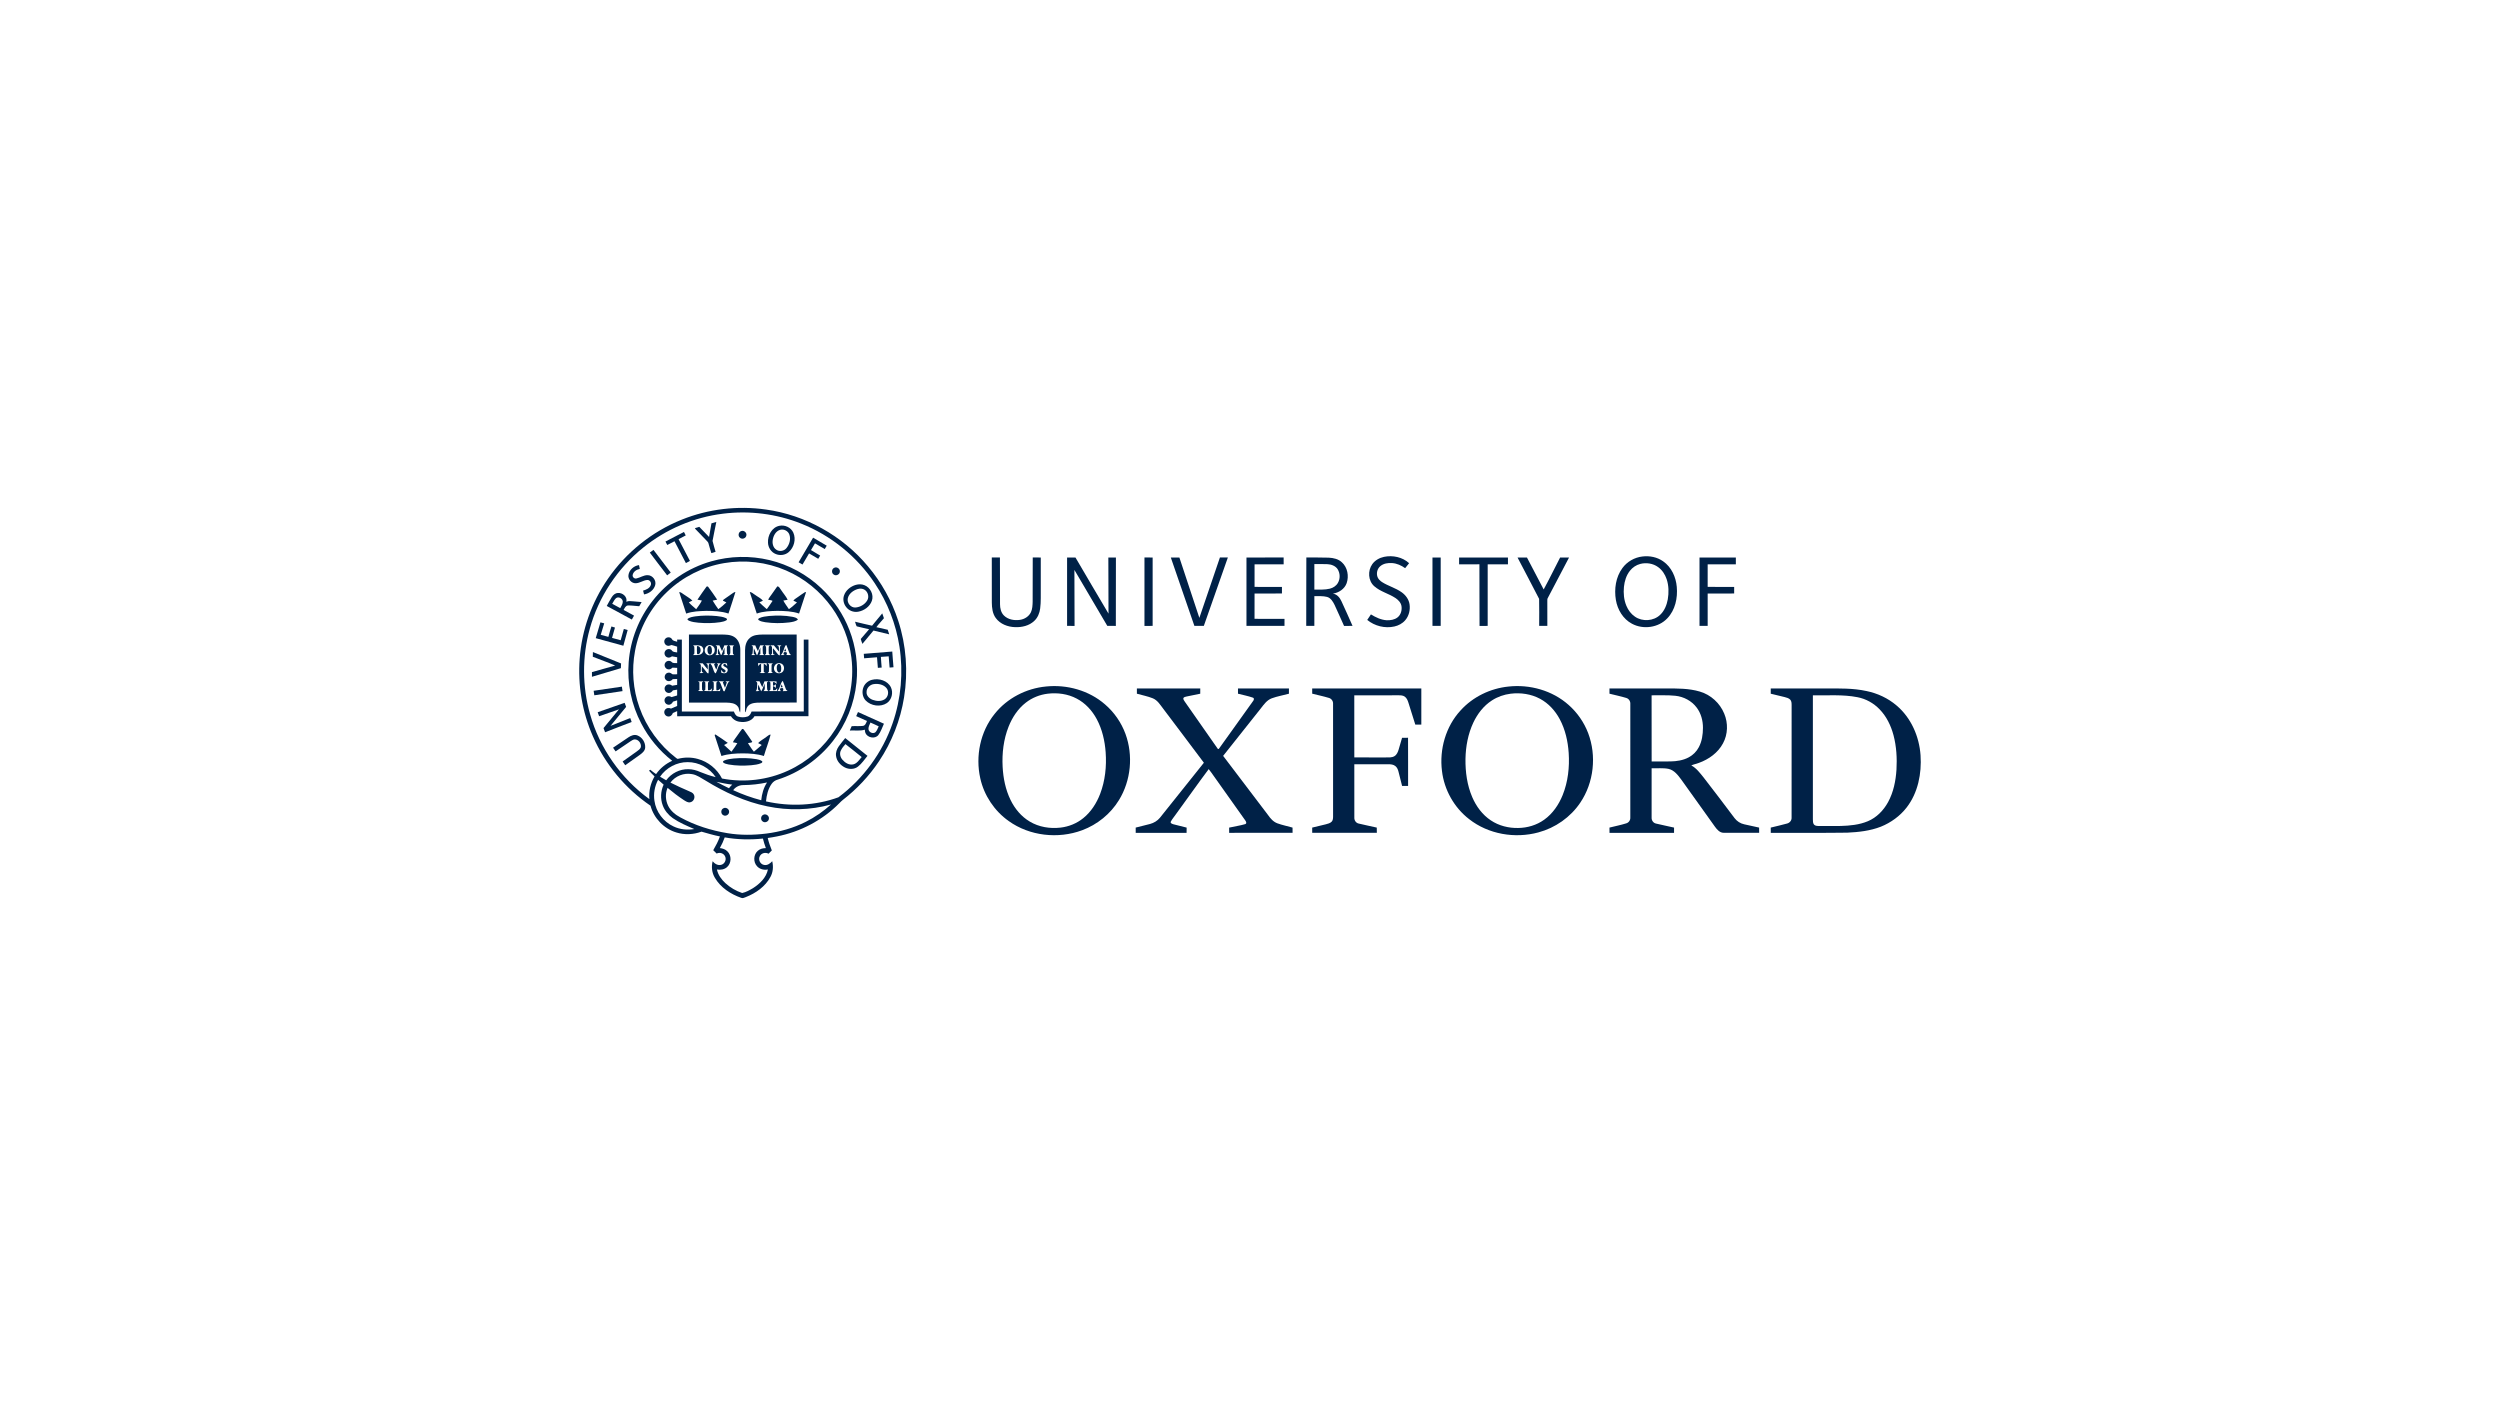 <?xml version="1.0" encoding="UTF-8"?><svg id="LOGOS" xmlns="http://www.w3.org/2000/svg" viewBox="0 0 1250 703"><defs><style>.cls-1{fill:#002147;stroke-width:0px;}</style></defs><g id="Layer_4"><g id="_ffffffff"><path class="cls-1" d="M340.909,259.812c13.269-5.356,27.956-7.07,42.112-5.039,19.703,2.748,38.181,13.098,50.933,28.353,6.754,8.011,11.951,17.334,15.18,27.305,4.003,12.277,4.956,25.51,2.9,38.252-1.825,11.405-6.135,22.409-12.573,32.001-4.923,7.36-11.07,13.893-18.078,19.302-.603.469-1.135,1.019-1.667,1.565-8.43,8.564-19.521,14.377-31.299,16.671-1.508.308-3.029.55-4.549.771.499,2.127,1.222,4.194,2.049,6.216-.55.544-1.099,1.093-1.649,1.643-1.485-.83-3.567-.364-4.34,1.207-1.001,1.732.218,4.158,2.193,4.415,1.598.302,2.99-.759,3.991-1.879.639,2.62.433,5.469-.881,7.853-2.584,4.836-7.345,8.155-12.361,10.111-.72.233-1.482.729-2.243.367-5.278-1.837-10.323-5.129-13.191-10.04-1.494-2.47-1.819-5.493-1.117-8.271,1.001,1.246,2.611,2.249,4.257,1.795,1.738-.418,2.769-2.53,1.998-4.152-.651-1.604-2.721-2.291-4.23-1.476-.594-.538-1.159-1.108-1.724-1.679,1.284-2.207,2.485-4.475,3.346-6.885-3.116-.609-6.156-1.535-9.203-2.39-4.003,1.452-8.459,1.703-12.54.418-6.249-1.855-11.282-7.112-12.967-13.397-12.57-8.54-22.666-20.668-28.763-34.587-5.383-12.19-7.668-25.716-6.646-38.999,1.057-14.233,5.998-28.147,14.12-39.88,9.069-13.188,22.08-23.622,36.941-29.572M361.451,256.852c-14.532,1.786-28.506,7.763-39.874,16.979-12.815,10.302-22.316,24.667-26.684,40.526-3.877,13.947-3.814,28.957.173,42.87,4.776,16.892,15.404,32.033,29.614,42.333-.355-3.943.6-7.949,2.593-11.357-.965-.914-1.891-1.867-2.769-2.865.212-.155.424-.311.639-.463.908.792,1.894,1.491,2.889,2.178,2.034-2.891,4.842-5.215,8.071-6.652-6.401-5.015-11.724-11.408-15.458-18.636-4.944-9.364-7.154-20.151-6.3-30.707.836-11.181,5.132-22.063,12.11-30.836,7.363-9.335,17.692-16.297,29.133-19.547,9.451-2.703,19.598-2.927,29.154-.627,9.69,2.318,18.732,7.241,25.952,14.108,6.129,5.801,10.966,12.97,14.009,20.847,3.235,8.319,4.436,17.409,3.531,26.283-1.048,10.598-5.2,20.847-11.769,29.226-7.014,8.997-16.76,15.846-27.639,19.305-1.192.323-2.243,1.051-2.96,2.055-1.846,2.554-2.566,5.741-2.865,8.83,11.945,2.694,24.7,2.184,36.224-2.052,12.462-9.287,22.039-22.4,27.102-37.093,4.23-12.226,5.383-25.495,3.399-38.273-1.741-11.276-5.995-22.149-12.331-31.633-8.887-13.358-21.895-23.938-36.822-29.841-12.343-4.926-25.943-6.607-39.122-4.956M362.046,281.561c-10.661,1.798-20.718,6.912-28.515,14.392-8.241,7.838-13.956,18.302-16.011,29.494-1.768,9.391-1.016,19.246,2.198,28.249,3.504,9.968,9.971,18.854,18.35,25.292.308.206.63.582,1.045.394,3.211-.812,6.625-.809,9.819.09,5.147,1.395,9.651,5.021,12.062,9.786,11.055,2.157,22.773.777,33.013-3.919,9.702-4.406,18.045-11.721,23.711-20.742,6.7-10.553,9.55-23.457,7.973-35.854-1.093-8.958-4.484-17.618-9.732-24.954-5.774-8.107-13.776-14.613-22.92-18.547-9.678-4.212-20.599-5.487-30.994-3.68M330.021,388.352c1.016.609,2.037,1.21,3.071,1.792,2.542-3.474,6.775-5.669,11.1-5.55,2.088-.006,4.119.585,6.013,1.434,2.485,1.031,5.039,1.891,7.647,2.548-3.056-4.6-8.462-7.545-13.997-7.507-5.445-.054-10.768,2.799-13.833,7.282M335.219,391.297c3.047,1.523,6.132,2.972,9.275,4.292.908.403,1.995.753,2.443,1.732.771,1.437-.102,3.426-1.706,3.788-1.183.364-2.246-.424-3.202-.998-2.886-1.876-5.619-3.976-8.25-6.192-1.234,2.853-1.063,6.258.32,9.027,1.296,2.602,3.668,4.475,6.192,5.81,7.271,3.973,15.291,6.491,23.449,7.832,6.443,1.081,13.03.986,19.497.182,6.796-.863,13.487-2.751,19.613-5.843,4.597-2.291,8.833-5.266,12.662-8.68-10.353,2.856-21.373,3.124-31.875.92-11.004-2.24-21.34-7.005-30.856-12.871-2.193-1.213-4.251-2.856-6.796-3.238-4.018-.768-8.34.953-10.765,4.239M329.042,389.891c-1.691,3.208-2.39,6.945-1.819,10.538.768,5.49,4.469,10.437,9.49,12.767,3.226,1.556,6.921,1.918,10.431,1.323-3.686-1.583-7.423-3.148-10.742-5.436-2.219-1.595-4.068-3.776-5.024-6.356-1.275-3.346-1.057-7.178.436-10.416-.92-.812-1.831-1.634-2.772-2.42M358.204,390.897c2.064,1.138,4.173,2.187,6.288,3.223.478-.66,1.019-1.27,1.622-1.813-2.667-.275-5.287-.866-7.91-1.41M371.646,392.543c-1.965-.015-3.928.917-5.051,2.551,4.516,2.076,9.212,3.767,14.021,5.033.314-3.122,1.15-6.255,2.903-8.893-3.901.833-7.886,1.278-11.874,1.308M359.916,424.033c1.383.158,2.79.609,3.779,1.634,2.145,2.049,2.082,5.893-.143,7.856-1.362,1.243-3.328,1.538-5.093,1.225.568,2.688,2.243,4.991,4.233,6.825,2.402,2.207,5.287,3.895,8.382,4.929,1.936-.376,3.722-1.437,5.425-2.428,3.39-2.16,6.619-5.245,7.456-9.332-1.906.382-4.033-.102-5.377-1.559-2.049-2.112-1.894-5.944.391-7.826,1.084-.95,2.551-1.302,3.964-1.305-.556-1.568-1.108-3.142-1.473-4.767-6.356.642-12.797.535-19.096-.594-.66,1.846-1.485,3.632-2.446,5.344Z"/><path class="cls-1" d="M355.728,261.67c.804-.26,1.619-.484,2.437-.711-.618,3.169-1.329,6.324-1.897,9.499.409,1.843,1.037,3.629,1.526,5.454-.711.209-1.425.421-2.13.648-.55-1.61-.941-3.271-1.434-4.902-.128-.571-.591-.959-.968-1.368-1.73-1.759-3.402-3.573-5.138-5.326-.248-.275-.55-.532-.666-.896.72-.236,1.452-.427,2.175-.654,1.658,1.667,3.259,3.39,4.899,5.075.388-2.273.839-4.537,1.195-6.819Z"/><path class="cls-1" d="M389.73,262.892c2.739-.568,5.792.863,6.939,3.447,1.449,3.286.349,7.432-2.351,9.741-1.756,1.526-4.388,1.822-6.503.908-2.258-.911-3.746-3.244-3.814-5.652-.221-3.608,1.951-7.719,5.729-8.444M390.002,264.932c-2.085.657-3.25,2.82-3.608,4.854-.346,1.825.105,4.015,1.759,5.072,1.574,1.093,3.871.69,5.063-.786,1.494-1.81,2.264-4.406,1.505-6.685-.609-1.894-2.817-3.062-4.72-2.455Z"/><path class="cls-1" d="M370.589,265.542c1.356-.559,2.951.809,2.581,2.237-.224,1.419-2.163,2.082-3.202,1.081-1.123-.893-.753-2.891.621-3.319Z"/><path class="cls-1" d="M332.734,270.769c3.083-1.598,6.162-3.199,9.242-4.803.296.582.591,1.165.884,1.747-1.201.612-2.39,1.24-3.582,1.867,1.903,3.62,3.758,7.268,5.687,10.873-.666.379-1.341.741-2.019,1.093-1.906-3.638-3.803-7.282-5.699-10.927-1.201.633-2.402,1.267-3.611,1.882-.302-.577-.603-1.156-.902-1.732Z"/><path class="cls-1" d="M399.304,281.134c2.399-4.11,4.827-8.2,7.244-12.298,2.273,1.332,4.543,2.676,6.817,4.012-.332.562-.666,1.123-.998,1.685-1.616-.968-3.244-1.912-4.869-2.868-.666,1.123-1.314,2.261-2.007,3.372,1.514.944,3.086,1.795,4.594,2.754-.332.532-.651,1.069-.968,1.607-1.532-.89-3.059-1.789-4.582-2.694-1.096,1.855-2.19,3.713-3.283,5.568-.645-.388-1.293-.771-1.948-1.138Z"/><path class="cls-1" d="M324.91,276.292c.618-.442,1.225-.899,1.84-1.344,2.835,3.809,5.759,7.545,8.624,11.333-.603.46-1.204.92-1.801,1.386-2.894-3.788-5.819-7.551-8.663-11.375Z"/><path class="cls-1" d="M692.028,278.419c4.355-.893,9.206.114,12.525,3.175-.63.854-1.335,1.649-1.983,2.491-1.906-1.383-4.137-2.39-6.506-2.548-2.049-.155-4.286.17-5.899,1.535-1.559,1.29-2.097,3.596-1.389,5.472.424,1.054,1.287,1.864,2.219,2.479,3.119,2.007,6.814,2.939,9.836,5.111,1.989,1.416,3.579,3.537,3.943,5.995.418,2.817-.296,5.87-2.201,8.032-1.38,1.601-3.334,2.62-5.377,3.08-4.714,1.066-9.857-.218-13.582-3.28.624-.914,1.255-1.828,1.852-2.763,2.39,1.476,5.027,2.742,7.874,2.927,1.876.066,3.895-.23,5.419-1.416,1.703-1.323,2.312-3.677,1.969-5.741-.32-1.721-1.631-3.047-3.038-3.982-3.372-2.222-7.504-3.16-10.562-5.876-3.104-2.7-3.331-7.787-.983-11.04,1.383-1.936,3.584-3.16,5.885-3.653Z"/><path class="cls-1" d="M821.225,278.243c3.59-.442,7.387.311,10.359,2.426,4.146,2.868,6.383,7.844,6.805,12.764.508,5.559-.771,11.611-4.737,15.733-4.421,4.699-12.056,5.744-17.683,2.694-4.427-2.333-7.211-7.02-8.026-11.862-.908-5.451-.081-11.438,3.259-15.963,2.348-3.22,6.073-5.344,10.025-5.792M820.132,281.962c-2.037.532-3.868,1.762-5.165,3.414-1.828,2.282-2.706,5.183-2.999,8.056-.314,3.19-.03,6.5,1.225,9.475.89,2.142,2.327,4.092,4.257,5.404,3.74,2.62,9.317,2.282,12.629-.899,2.139-2.016,3.286-4.869,3.806-7.716.565-3.349.523-6.864-.562-10.105-.798-2.381-2.237-4.597-4.298-6.067-2.527-1.837-5.897-2.339-8.893-1.562Z"/><path class="cls-1" d="M495.897,278.75c1.353-.003,2.709.015,4.065-.021.081,7.79-.015,15.581.048,23.371.009,2.01.46,4.164,1.933,5.634,2.052,2.064,5.203,2.605,7.993,2.201,2.3-.32,4.51-1.688,5.526-3.823.756-1.619.809-3.45.866-5.206.06-7.39-.021-14.78.045-22.17,1.338.024,2.673.015,4.015.015,0,5.099-.003,10.195,0,15.294-.054,3.387.146,6.796-.296,10.165-.296,2.327-1.219,4.648-2.978,6.255-2.524,2.402-6.15,3.235-9.55,3.107-3.65-.099-7.471-1.538-9.678-4.567-1.643-2.228-1.945-5.096-1.971-7.781-.039-7.492-.009-14.98-.018-22.472Z"/><path class="cls-1" d="M533.54,278.75c1.398,0,2.799-.003,4.2.006,5.508,9.35,10.945,18.747,16.513,28.061.024-9.356-.063-18.711-.078-28.067,1.258.003,2.521-.015,3.785.024-.051,11.393.021,22.788-.039,34.181-1.428-.03-2.856.006-4.28-.033-5.448-9.338-10.927-18.657-16.438-27.956.015,9.329.096,18.66.081,27.989-1.249-.021-2.497-.015-3.743-.012-.003-11.399-.003-22.794,0-34.193Z"/><path class="cls-1" d="M572.231,312.964c-.045-11.408-.045-22.818.003-34.226,1.359.03,2.724.015,4.086.018.003,11.396.003,22.794,0,34.19-1.362,0-2.727-.015-4.089.018Z"/><path class="cls-1" d="M585.407,278.75h4.286c3.334,10.063,6.646,20.133,9.989,30.193,3.408-10.072,6.837-20.139,10.279-30.199,1.32.009,2.647.003,3.97.006-4.003,11.396-8.017,22.788-12.011,34.187-1.574.009-3.151.006-4.726.003-3.922-11.399-7.862-22.791-11.787-34.19Z"/><path class="cls-1" d="M623.236,278.762c6.192-.027,12.384.024,18.58-.024.042,1.144.033,2.291.012,3.435-4.848-.021-9.699,0-14.547-.012-.009,3.764-.003,7.524-.003,11.285,4.564.015,9.128-.033,13.696.024-.033,1.084-.033,2.169.003,3.253-4.564.114-9.132.021-13.699.048-.012,4.215.018,8.43-.012,12.641,4.994.051,9.989.003,14.986.024-.006,1.171-.006,2.339-.003,3.507-6.339-.003-12.677.015-19.016-.009.018-11.39.012-22.779.003-34.172Z"/><path class="cls-1" d="M653.118,312.92c.069-11.396-.036-22.794.054-34.193,3.737.072,7.477-.045,11.213.105,2.345.122,4.83.666,6.581,2.348,2.829,2.56,3.582,6.888,2.357,10.416-1.031,2.9-3.922,4.782-6.882,5.221,2.046.284,3.453,1.986,4.266,3.761,1.936,4.086,3.713,8.241,5.565,12.366-1.416.003-2.829-.018-4.242.018-1.637-3.48-3.077-7.052-4.746-10.52-.815-1.634-1.849-3.444-3.731-3.979-2.076-.55-4.254-.346-6.374-.394-.003,4.959-.003,9.917-.003,14.873-1.353-.003-2.706.018-4.056-.021M657.178,282.036c-.003,4.254-.003,8.51,0,12.764,2.596-.039,5.242.176,7.787-.472,1.619-.406,3.142-1.389,3.982-2.865,1.222-2.088,1.147-4.869-.161-6.9-1.105-1.631-3.11-2.372-5.012-2.47-2.195-.122-4.4-.027-6.595-.057Z"/><path class="cls-1" d="M716.235,278.756h4.116c.003,11.396.003,22.791,0,34.19-1.374,0-2.745,0-4.116-.003v-34.187Z"/><path class="cls-1" d="M729.552,278.759c8.143-.006,16.283-.003,24.425-.003-.003,1.135-.003,2.273,0,3.408-3.378-.003-6.757.006-10.132-.003-.012,10.261-.003,20.524-.006,30.785-1.359.003-2.718-.021-4.071.027-.105-10.273.015-20.551-.06-30.824-3.384.036-6.772.006-10.156.015v-3.405Z"/><path class="cls-1" d="M758.759,278.753c1.574.003,3.148-.024,4.726.021,2.742,5.338,5.586,10.622,8.349,15.951,2.862-5.257,5.475-10.652,8.229-15.972,1.485-.006,2.972-.003,4.463,0-3.546,6.757-7.094,13.511-10.64,20.264-.245.4-.23.872-.227,1.323.015,4.2.003,8.4.009,12.599-1.362,0-2.724.018-4.08-.018.006-4.496.072-9-.033-13.493-3.516-6.93-7.235-13.764-10.795-20.677Z"/><path class="cls-1" d="M849.754,278.756h18.17c-.003,1.135-.003,2.273,0,3.408-4.696.003-9.391,0-14.087,0,0,3.761.006,7.518-.003,11.279,4.415.024,8.833-.03,13.251.024-.03,1.093-.03,2.187-.003,3.277-4.415.066-8.833.009-13.245.03.003,5.392,0,10.78,0,16.172h-4.083v-34.19Z"/><path class="cls-1" d="M314.232,287.491c.379-2.584,2.736-4.606,5.275-4.944.149.636.272,1.278.388,1.921-1.589.272-3.235,1.326-3.558,3.002-.218,1.051.86,2.025,1.888,1.753,1.915-.403,3.602-1.706,5.625-1.637,2.423.018,4.385,2.599,3.755,4.941-.666,2.521-3.08,4.28-5.589,4.675-.152-.636-.311-1.272-.475-1.906,1.526-.424,3.28-1.117,3.841-2.748.508-1.186-.502-2.703-1.819-2.56-1.992.167-3.665,1.577-5.687,1.628-2.118.09-3.991-2.031-3.644-4.125Z"/><path class="cls-1" d="M417.098,283.906c1.225-.669,2.891.367,2.826,1.768.063,1.482-1.813,2.5-3.02,1.637-1.267-.738-1.147-2.817.194-3.405Z"/><path class="cls-1" d="M427.938,292.425c1.407-.379,2.951-.388,4.313.176,2.945,1.165,4.761,4.758,3.686,7.793-1.028,2.924-3.898,4.959-6.888,5.469-2.294.412-4.761-.588-6.094-2.506-1.18-1.574-1.601-3.722-.956-5.598.884-2.656,3.304-4.579,5.938-5.335M428.84,294.525c-2.201.666-4.397,2.261-4.932,4.612-.547,2.3,1.473,4.818,3.871,4.618,2.339-.194,4.657-1.523,5.849-3.573,1.034-1.753.391-4.185-1.299-5.281-1.022-.678-2.342-.696-3.489-.376Z"/><path class="cls-1" d="M353.273,293.292c.164-.018.496-.054.663-.072,1.598,2.163,3.181,4.346,4.648,6.601-.747.179-1.502.323-2.252.49.836,1.494,1.885,2.856,2.829,4.283,1.419-1.031,2.757-2.178,4.027-3.384-.577-.302-1.174-.562-1.732-.893.063-.409.469-.588.759-.818,1.404-.968,2.802-1.948,4.191-2.939.385-.281.807-.544,1.305-.547-1.078,3.614-2.33,7.172-3.477,10.765-3.561-1.213-7.378-1.308-11.103-1.341-3.366.105-6.831.197-10.034,1.353-1.204-3.57-2.378-7.148-3.513-10.742.929-.057,1.565.729,2.309,1.153,1.413,1.054,3.059,1.831,4.298,3.104-.6.281-1.222.529-1.765.914,1.099,1.249,2.431,2.27,3.659,3.39,1.001-1.407,2.085-2.781,2.856-4.334-.741-.137-1.482-.26-2.21-.451,1.41-2.246,3.047-4.343,4.543-6.533Z"/><path class="cls-1" d="M385.458,297.706c1.06-1.502,2.133-2.996,3.184-4.505,1.001-.024,1.299,1.09,1.855,1.721,1.075,1.679,2.464,3.166,3.334,4.968-.726.128-1.449.248-2.169.394.771,1.529,1.876,2.853,2.787,4.298,1.452-.986,2.754-2.184,4.047-3.363-.591-.323-1.201-.612-1.81-.896.603-.827,1.559-1.27,2.357-1.876,1.15-.771,2.225-1.655,3.42-2.357.146-.003.433-.015.577-.021-1.147,3.576-2.342,7.136-3.498,10.706-3.489-1.189-7.229-1.293-10.879-1.341-3.453.081-6.987.203-10.281,1.344-1.165-3.573-2.351-7.136-3.498-10.712,1.051-.06,1.777.881,2.635,1.353,1.299.989,2.877,1.658,3.949,2.909-.612.263-1.219.544-1.807.86,1.189,1.114,2.354,2.267,3.617,3.295l.221-.018c1.007-1.284,1.837-2.691,2.784-4.018-.657-.394-1.44-.415-2.175-.547.275-.83.86-1.491,1.35-2.196Z"/><path class="cls-1" d="M305.919,298.516c.66-1.037,1.691-1.96,2.975-2.01,2.351-.272,4.923,1.903,4.269,4.382,1.114-.553,2.372-.299,3.558-.218,1.362.125,2.727.221,4.089.361-.433.675-.824,1.374-1.192,2.088-1.882-.096-3.758-.454-5.646-.379-1.201.075-1.658,1.341-2.169,2.231,1.75.929,3.48,1.894,5.221,2.844-.358.66-.723,1.317-1.102,1.965-4.167-2.291-8.349-4.558-12.546-6.799.827-1.5,1.619-3.023,2.542-4.466M308.01,299.081c-.857.765-1.299,1.864-1.903,2.817,1.338.735,2.682,1.458,4.03,2.178.526-1.004,1.21-2.001,1.258-3.172.033-1.592-2.082-2.832-3.384-1.822Z"/><path class="cls-1" d="M441.123,306.686c.299.801.568,1.61.842,2.417-1.213,1.535-2.65,2.889-3.782,4.487,1.903.4,3.803.821,5.693,1.293.221.765.472,1.523.72,2.282-2.614-.648-5.233-1.275-7.853-1.894-1.843,2.225-3.731,4.415-5.541,6.67-.329-.801-.6-1.622-.824-2.452,1.428-1.592,2.805-3.226,4.179-4.863-2.052-.523-4.146-.887-6.186-1.449-.457-.675-.559-1.562-.857-2.321,2.847.636,5.663,1.419,8.522,1.998,1.637-2.103,3.432-4.08,5.087-6.168Z"/><path class="cls-1" d="M347.702,308.176c3.519-.478,7.091-.49,10.622-.158,1.559.194,3.166.358,4.606,1.028.448.134.851.771.302,1.066-.944.627-2.109.786-3.202.998-3.576.538-7.223.565-10.822.245-1.577-.17-3.187-.349-4.66-.965-.4-.134-.63-.502-.893-.801,1.093-1.013,2.647-1.162,4.047-1.413Z"/><path class="cls-1" d="M379.571,309.108c1.532-.765,3.283-.911,4.959-1.117,3.865-.32,7.796-.311,11.623.4,1.001.26,2.267.385,2.799,1.413-1.207.989-2.808,1.171-4.292,1.407-3.973.487-8.017.484-11.981-.087-1.156-.236-2.437-.358-3.399-1.108-.403-.278-.03-.771.293-.908Z"/><path class="cls-1" d="M297.871,319.076c.783-2.635,1.58-5.266,2.342-7.904.633.158,1.267.326,1.897.499-.577,1.912-1.159,3.82-1.738,5.729,1.278.326,2.545.687,3.817,1.04.514-1.735.908-3.507,1.529-5.203.588.185,1.177.364,1.768.544-.487,1.724-.977,3.444-1.461,5.168,1.44.373,2.874.786,4.31,1.177.517-1.876,1.069-3.74,1.577-5.619.642.161,1.281.335,1.924.505-.699,2.626-1.44,5.236-2.157,7.856-4.597-1.287-9.209-2.515-13.809-3.791Z"/><path class="cls-1" d="M344.476,317.263c5.38,0,10.759.003,16.139,0,2.16.039,4.481-.003,6.395,1.147,2.196,1.299,3.13,3.952,3.142,6.392.033,9.863-.003,19.727.018,29.587.006.621-.024,1.243-.111,1.858-.609-.908-.409-2.148-1.159-2.999-1.281-1.724-3.638-1.882-5.607-1.942-6.27-.018-12.54-.015-18.807-.003-.024-11.345-.003-22.693-.012-34.041M346.549,322.666c.149.164.445.496.591.66.096,1.096.069,2.204.027,3.307.066.46-.469.612-.708.899,1.371-.045,2.894.245,4.122-.526,1.422-.842,1.488-3.328-.099-4.033-1.243-.505-2.629-.26-3.934-.308M353.798,322.783c-1.819.747-1.998,3.695-.206,4.579,1.613.923,3.886-.349,3.764-2.252.182-1.843-1.954-3.142-3.558-2.327M357.807,322.672c.242.287.812.433.726.908.006,1.001-.06,2.001-.173,2.996.018.454-.421.672-.684.968.693.006,1.395.027,2.079-.119-.188-.108-.568-.323-.759-.43-.111-.947-.036-1.903-.003-2.853.597,1.054.896,2.243,1.425,3.331.09-.012.269-.033.358-.042.556-1.183.878-2.461,1.491-3.617.027,1.063.021,2.13.006,3.196-.179.128-.535.379-.714.505.869.03,1.735.027,2.605.024-.155-.167-.469-.502-.627-.669-.108-1.18-.14-2.372-.105-3.558.164-.164.493-.49.66-.654-.645.003-1.287.006-1.93.003-.379.986-.762,1.971-1.132,2.96-.463-.98-.899-1.971-1.329-2.963-.633.003-1.264.006-1.894.015M364.465,322.672c.947.472.642,1.565.696,2.417-.054.86.251,1.942-.681,2.446.872.003,1.744.003,2.617.009-.155-.167-.466-.499-.624-.663-.09-1.186-.078-2.384-.006-3.57.158-.143.478-.433.639-.579-.878-.096-1.762-.09-2.641-.06M349.575,331.664c.266.299.809.448.833.905.105,1.135.033,2.276-.027,3.411-.167.134-.508.4-.675.535.705.045,1.413.042,2.115-.057-1.505-.406-.735-2.234-.92-3.349.989,1.09,1.837,2.3,2.76,3.447.155.03.463.09.615.116.182-1.517-.117-3.074.218-4.567l.666-.206c-.666-.385-1.452-.218-2.181-.224,1.338.466.804,1.995.914,3.068-.887-.992-1.688-2.055-2.527-3.083-.597.003-1.195,0-1.792.003M355.316,331.998c1.261,1.222,1.156,3.378,2.285,4.642l.332-.078c.887-1.595.986-3.707,2.482-4.899-.678,0-1.359,0-2.037-.003.161.143.481.43.642.574-.239.887-.565,1.747-.881,2.611-.466-.863-.777-1.798-1.108-2.715.176-.111.535-.332.711-.445-.872-.021-1.744-.021-2.614-.054.045.09.14.275.188.367M361.293,331.834c-.72.412-.935,1.547-.305,2.13.505.427,1.144.654,1.649,1.081.346.457.081,1.225-.535,1.234-.795-.069-1.057-.953-1.652-1.356.054.496.143.986.236,1.476.738.203,1.562.406,2.288.042.804-.332,1.147-1.407.696-2.142-.478-.699-1.449-.801-1.965-1.446-.302-.553.424-1.15.932-.836.379.311.66.723.989,1.084-.039-.463-.081-.926-.125-1.389-.729-.117-1.541-.308-2.207.122M348.965,340.717c.182.117.547.349.729.466.048,1.27.042,2.542.009,3.812-.248.161-.493.323-.738.484.899.078,1.798.069,2.7.066-.206-.242-.49-.427-.627-.717-.093-1.204-.027-2.411-.015-3.614.236-.182.472-.364.708-.553-.923-.009-1.846-.012-2.766.057M351.946,340.693c.233.152.463.305.699.457.051,1.272.125,2.557-.012,3.823-.176.125-.529.373-.705.496,1.275.134,2.557.042,3.835.093.117-.493.215-.986.299-1.485-.52.687-1.111,1.299-2.058,1.04-.027-1.201-.084-2.408-.003-3.608-.012-.43.46-.6.702-.872-.92.027-1.84.018-2.757.057M356.149,340.684c.236.173.472.349.708.526.015,1.213.078,2.428-.009,3.641-.173.167-.523.508-.696.678,1.278.015,2.557.015,3.838.009.09-.484.173-.971.245-1.455-.514.678-1.096,1.278-2.031,1.063-.039-1.207-.093-2.417-.015-3.62-.021-.436.451-.615.696-.89-.914.027-1.825.024-2.736.048M359.354,340.646c.302.293.693.535.848.953.55,1.299,1.013,2.638,1.52,3.958.14.021.427.069.568.09.568-1.353,1.028-2.754,1.649-4.083.176-.4.571-.63.878-.917-.708.018-1.416.015-2.124.012.185.134.55.397.735.532-.314.917-.621,1.837-.932,2.754-.394-.908-.738-1.837-1.096-2.76.167-.131.502-.397.669-.529-.908.006-1.813.015-2.715-.009Z"/><path class="cls-1" d="M374.998,318.897c1.718-1.449,4.08-1.577,6.225-1.625,5.702-.018,11.405-.003,17.107-.006.012,11.336-.021,22.672.015,34.005-5.511.06-11.022.009-16.536.027-2.118.03-4.337-.155-6.348.654-1.264.499-2.198,1.697-2.378,3.044-.158.364-.003.968-.46,1.138-.075-.382-.111-.765-.108-1.153.018-9.956-.003-19.912.009-29.868-.012-2.27.639-4.737,2.473-6.216M375.733,322.666c.254.197.49.412.708.648.042,1.084-.048,2.169-.161,3.247.021.451-.409.678-.669.98.639-.003,1.275-.003,1.915.003l.015-.215c-.158-.087-.475-.266-.633-.352-.099-.947-.03-1.9.015-2.844.579,1.057.884,2.231,1.404,3.316.09,0,.272-.006.361-.009.553-1.186.89-2.464,1.497-3.626.024,1.066.024,2.133.003,3.199-.176.125-.526.379-.702.505.869.024,1.738.024,2.608.021-.158-.167-.478-.502-.636-.669-.111-1.189-.134-2.387-.114-3.579.176-.155.529-.469.705-.624-.657-.003-1.311-.003-1.968-.006-.37.959-.735,1.921-1.099,2.883-.544-.908-.932-1.894-1.335-2.868-.639-.015-1.275-.012-1.912-.009M382.427,322.663c.149.173.451.52.6.696.075,1.165.078,2.345-.003,3.513-.161.164-.487.496-.648.663.89.003,1.78,0,2.673.006-.164-.164-.493-.49-.657-.654-.09-1.18-.084-2.372-.006-3.552.164-.17.49-.505.651-.675-.869,0-1.741,0-2.611.003M385.166,322.681c.29.2.559.427.804.681.131.974.081,1.963.051,2.942.078.55-.239.938-.726,1.156.729.125,1.476.119,2.196-.054-.224-.081-.672-.242-.899-.326-.111-.977-.122-1.963-.078-2.945.69.753,1.299,1.577,1.924,2.39.4.493.75,1.165,1.485,1.147.033-1.368-.051-2.739.057-4.104-.039-.466.481-.618.738-.905-.723-.003-1.443,0-2.16.015.278.191.55.391.818.6.137.818.087,1.658.111,2.485-.878-1.019-1.691-2.094-2.56-3.121-.588.015-1.174.024-1.759.039M390.36,327.538c.678.003,1.356-.006,2.034-.027-.179-.114-.538-.346-.72-.463.105-.326.209-.651.311-.977.406-.009.812-.015,1.219-.024.116.344.227.687.344,1.034-.155.108-.469.323-.627.43.875.036,1.753.03,2.632.021-.299-.299-.696-.529-.836-.947-.556-1.317-.926-2.703-1.502-4.012l-.355.03c-1.051,1.52-1.01,3.707-2.497,4.935M379.09,331.499c-.015.556-.027,1.111-.03,1.667.335-.6.735-1.165,1.488-1.192.036,1.341.036,2.685-.009,4.027-.197.122-.591.37-.789.496.989.066,1.98.066,2.969-.006-.209-.122-.63-.361-.842-.481-.045-1.347-.048-2.694-.003-4.039.738.015,1.126.615,1.5,1.162.003-.526-.018-1.051-.06-1.577-1.401.117-2.835.236-4.224-.057M383.771,331.681c.239.188.481.376.726.562-.024,1.219.075,2.44-.048,3.656-.155.158-.466.472-.621.63.887.015,1.774.021,2.664-.024-.173-.128-.52-.391-.693-.523-.018-1.147-.066-2.297,0-3.441-.051-.442.445-.6.675-.884-.902.003-1.804-.003-2.703.024M388.224,331.897c-1.314.75-1.649,2.724-.687,3.883.872,1.078,2.655,1.153,3.671.236,1.063-.983,1.09-2.903-.006-3.871-.801-.714-2.061-.753-2.978-.248M377.871,340.652c.385.311.902.606.738,1.195-.137,1.243.182,2.706-.726,3.713.648-.015,1.314.045,1.945-.149-1.404-.314-.639-2.088-.723-3.086.675,1.031.899,2.276,1.508,3.343.815-1.201,1.108-2.656,1.712-3.961-.167,1.261.585,2.927-.594,3.838.851,0,1.7-.006,2.548-.018-.155-.134-.469-.397-.624-.529-.209-1.249-.122-2.53-.173-3.794.257-.182.514-.364.774-.544-.681,0-1.359.003-2.037.018-.361.98-.741,1.954-1.102,2.93-.496-.968-.899-1.977-1.362-2.96-.627.012-1.255.012-1.882.003M384.515,340.658c.17.143.511.424.684.568.015,1.21.081,2.423-.015,3.632-.191.164-.571.493-.762.657,1.338.039,2.679.036,4.021.015.081-.496.155-.992.218-1.485-.317.329-.591.693-.908,1.019-.403.054-.809.081-1.213.078-.033-.666-.045-1.335-.045-2.004.651-.015,1.096.391,1.431.896.018-.657.027-1.314.015-1.968-.37.448-.827.765-1.431.786-.015-.597-.018-1.192-.024-1.783.83-.194,1.368.332,1.783.974-.006-.454-.012-.905-.015-1.353-1.249-.039-2.494-.024-3.74-.03M388.634,345.536c.636.006,1.272.006,1.909-.003-.203-.182-.406-.358-.612-.532.102-.317.2-.627.305-.941.412.003.83.006,1.246.009.245.52.278,1.048-.125,1.5.815-.024,1.634-.033,2.452-.066-.344-.293-.765-.547-.893-1.01-.544-1.347-.959-2.745-1.532-4.08-1.452,1.362-1.177,3.817-2.748,5.123Z"/><path class="cls-1" d="M332.56,319.506c.777-1.126,2.685-1.162,3.405.039.481,1.004,1.709.98,2.62,1.323-.003-.269-.006-.804-.009-1.072.783-.003,1.568-.003,2.354-.003.009,11.987-.003,23.977.006,35.967,8.668-.009,17.337,0,26.005-.003.397,1.013.911,2.133,2.028,2.509,1.52.517,3.241.517,4.764.012,1.135-.361,1.673-1.494,2.07-2.521,8.695-.015,17.394.027,26.089-.021-.03-11.981-.006-23.962-.012-35.943.783,0,1.565,0,2.348-.003.009,12.773.003,25.545.003,38.318-8.994.006-17.988-.012-26.982.006-1.455,2.572-4.714,3.211-7.423,2.769-1.783-.2-3.411-1.237-4.34-2.772-8.964-.003-17.925-.018-26.89.009-.021-.854-.018-1.706-.018-2.56-.72.293-1.437.597-2.136.935-.335,1.045-1.305,1.96-2.473,1.741-1.479-.155-2.357-2.028-1.505-3.256.621-1.057,2.025-1.213,3.05-.684,1.028-.427,2.055-.863,3.071-1.32-.006-.935-.006-1.867-.006-2.796-.696.209-1.389.421-2.076.651-.427.95-1.392,1.756-2.494,1.503-1.541-.206-2.318-2.267-1.29-3.438.72-.974,2.136-.989,3.083-.341.929-.266,1.849-.55,2.775-.827.006-.965.003-1.93.006-2.894-.708.117-1.416.233-2.121.358-.526.801-1.419,1.5-2.437,1.249-1.544-.224-2.288-2.297-1.249-3.456.801-1.045,2.36-.944,3.283-.125.842-.131,1.682-.278,2.521-.424,0-.983,0-1.968.003-2.951-.741.024-1.479.051-2.216.087-.786,1.084-2.497,1.422-3.444.358-1.168-1.114-.481-3.313,1.111-3.567.893-.254,1.631.367,2.324.821.741.033,1.482-.033,2.222-.057,0-1.066,0-2.13.006-3.193-.789-.045-1.577-.081-2.366-.102-.591.559-1.368,1.054-2.222.827-1.386-.233-2.178-1.986-1.413-3.172.615-1.153,2.348-1.431,3.262-.472.693.771,1.819.424,2.733.553,0-.983,0-1.963.003-2.939-.866-.161-1.727-.326-2.596-.457-.645.463-1.458.845-2.255.538-1.299-.37-1.915-2.085-1.138-3.19.681-1.147,2.509-1.344,3.346-.269.571.908,1.73.756,2.644.974-.003-.965-.003-1.93-.006-2.897-.932-.26-1.84-.603-2.784-.812-.726.158-1.458.633-2.216.296-1.332-.409-1.894-2.216-1.016-3.304Z"/><path class="cls-1" d="M348.481,323.025c1.963-.185,2.279,2.584,1.264,3.758-.269.346-1.123.612-1.222.003-.131-1.249-.039-2.509-.042-3.761Z"/><path class="cls-1" d="M354.396,323.052c.756-.43,1.359.511,1.452,1.159.137.947.296,2.16-.424,2.912-.786.505-1.479-.445-1.586-1.144-.17-.962-.29-2.243.559-2.927Z"/><path class="cls-1" d="M392.084,325.591c.173-.463.352-.92.538-1.377.149.475.302.953.454,1.431-.332-.018-.663-.036-.992-.054Z"/><path class="cls-1" d="M431.884,326.914c4.749-.37,9.493-.809,14.248-1.147.155,2.623.418,5.239.615,7.859-.651.054-1.299.105-1.948.158-.152-1.873-.311-3.746-.451-5.622-1.302.093-2.602.227-3.907.278.066,1.783.272,3.558.397,5.335-.639.048-1.275.102-1.909.146-.131-1.765-.284-3.528-.427-5.29-2.148.194-4.295.358-6.446.517-.057-.747-.114-1.491-.173-2.234Z"/><path class="cls-1" d="M296.456,326.024c4.702,1.879,9.385,3.806,14.081,5.702-.027.786-.06,1.571-.096,2.36-4.815,1.452-9.636,2.886-14.46,4.31.003-.783.006-1.565-.003-2.345,3.865-1.114,7.748-2.163,11.614-3.274-3.659-1.628-7.471-2.906-11.19-4.403.018-.783.036-1.568.054-2.351Z"/><path class="cls-1" d="M389.067,332.034c.451-.257.971.06,1.18.478.433.839.424,1.84.278,2.754-.06.502-.4,1.034-.968,1.016-.836-.197-1.084-1.15-1.159-1.891-.051-.809-.051-1.825.669-2.357Z"/><path class="cls-1" d="M435.997,339.905c3.48-.905,7.826.382,9.469,3.776,1.243,2.647.43,6.15-1.998,7.838-3.22,2.157-7.964,1.473-10.631-1.275-1.667-1.777-1.986-4.552-1.063-6.76.738-1.774,2.372-3.113,4.224-3.579M436.935,342.044c-1.951.254-3.68,1.921-3.65,3.949-.152,1.9,1.464,3.378,3.13,3.949,1.864.684,4.107.83,5.849-.254,1.864-1.129,2.399-3.964.98-5.649-1.5-1.795-4.083-2.315-6.309-1.995Z"/><path class="cls-1" d="M390.333,343.642c.164-.493.338-.98.511-1.47.155.478.314.956.478,1.434-.248.009-.741.027-.989.036Z"/><path class="cls-1" d="M522.974,343.25c10.494-1.093,21.507,1.957,29.518,8.931,4.597,3.946,8.161,9.087,10.249,14.777,3.931,10.756,2.757,23.305-3.253,33.076-4.215,6.918-10.846,12.277-18.433,15.091-12.005,4.469-26.241,2.886-36.708-4.612-7.145-5.048-12.307-12.8-14.204-21.34-2.494-11.085-.012-23.347,7.181-32.237,6.207-7.823,15.742-12.743,25.65-13.687M523.856,346.85c-3.967.478-7.808,2.013-10.957,4.481-3.952,3.065-6.775,7.384-8.606,11.993-2.509,6.345-3.334,13.263-2.978,20.049.299,5.705,1.443,11.441,3.961,16.602,2.121,4.37,5.35,8.289,9.559,10.783,4.594,2.775,10.159,3.677,15.449,3.047,4.122-.481,8.125-2.097,11.348-4.726,3.895-3.133,6.655-7.486,8.435-12.116,2.524-6.589,3.262-13.764,2.766-20.769-.415-5.741-1.718-11.5-4.445-16.602-2.285-4.274-5.702-8.035-10.034-10.287-4.412-2.345-9.571-3.047-14.499-2.455Z"/><path class="cls-1" d="M754.192,343.28c10.718-1.192,22.012,1.96,30.113,9.188,4.343,3.82,7.728,8.71,9.783,14.117,4.28,11.306,2.853,24.673-3.925,34.716-4.884,7.3-12.519,12.644-20.987,14.905-11.718,3.184-24.981.923-34.596-6.625-7.507-5.789-12.489-14.672-13.591-24.082-1.365-10.804,1.873-22.263,9.323-30.31,6.115-6.763,14.837-10.977,23.882-11.909M755.363,346.847c-3.34.406-6.598,1.535-9.418,3.378-4.116,2.644-7.202,6.658-9.269,11.049-2.667,5.675-3.826,11.972-3.937,18.215-.084,6.485.804,13.077,3.378,19.069,1.974,4.606,5.078,8.83,9.287,11.62,4.003,2.694,8.878,3.919,13.678,3.812,4.615-.054,9.257-1.419,13.018-4.137,4.254-3.032,7.291-7.513,9.233-12.313,2.676-6.649,3.483-13.944,3.014-21.065-.391-5.843-1.697-11.712-4.481-16.901-2.255-4.215-5.607-7.922-9.854-10.183-4.445-2.405-9.666-3.142-14.649-2.545Z"/><path class="cls-1" d="M296.823,345.389c4.711-.666,9.412-1.398,14.12-2.07l.323,2.24c-4.702.708-9.403,1.416-14.111,2.088-.111-.753-.221-1.508-.332-2.258Z"/><path class="cls-1" d="M568.435,344.227c10.565.003,21.131-.003,31.699.003-.006.875-.006,1.75-.009,2.626-2.273.469-4.546.944-6.822,1.392-.574.146-1.255.236-1.613.762-.14.681.349,1.252.687,1.786,5.472,7.805,10.912,15.631,16.39,23.434.206.55.705.251.89-.131,5.619-7.853,11.252-15.694,16.859-23.553.475-.529.729-1.5-.161-1.753-2.396-.83-4.911-1.293-7.363-1.939-.006-.875-.006-1.75-.006-2.626,8.492-.003,16.985,0,25.48,0-.003.878-.003,1.756-.009,2.638-2.85.789-5.795,1.258-8.573,2.285-2.425.899-3.943,3.074-5.46,5.03-6.288,7.919-12.579,15.834-18.857,23.759,7.486,9.845,14.953,19.703,22.433,29.554,1.207,1.753,2.679,3.441,4.737,4.188,2.452.896,5.03,1.383,7.533,2.115,0,.866,0,1.735.015,2.605-10.568.036-21.14.003-31.705.015-.003-.869-.003-1.738-.009-2.605,2.661-.624,5.395-.971,8.017-1.744.935-.305.445-1.362.021-1.9-5.192-7.339-10.407-14.661-15.61-21.991-.884-1.207-1.685-2.476-2.653-3.617-5.595,7.483-10.975,15.136-16.486,22.684-.818,1.216-1.822,2.315-2.491,3.62-.284.777.711,1.066,1.258,1.255,2.219.603,4.469,1.084,6.691,1.682.003.875.003,1.753-.033,2.629-8.48-.024-16.958-.015-25.435-.006-.012-.875-.012-1.75-.006-2.626,2.399-.588,4.8-1.165,7.184-1.813,1.906-.52,3.68-1.568,4.938-3.11,7.339-9.152,14.616-18.362,21.97-27.502-6.733-9.03-13.552-17.994-20.321-27-1.502-1.945-2.835-4.239-5.215-5.221-2.563-1.037-5.305-1.541-7.958-2.297-.009-.875-.009-1.75-.006-2.626Z"/><path class="cls-1" d="M656.093,344.233c18.188-.015,36.377-.003,54.568-.006-.003,6.022-.003,12.041,0,18.06-1.01.003-2.013.003-3.017,0-1.144-3.659-2.297-7.315-3.444-10.972-.358-1.114-.827-2.291-1.813-2.996-.884-.63-2.016-.678-3.062-.672-7.393.024-14.789-.024-22.182.024.03,10.35.003,20.697.012,31.045,5.204.003,10.407,0,15.613.003,1.505-.03,3.166.185,4.507-.669,1.165-.741,1.7-2.091,2.07-3.36.562-1.93,1.117-3.862,1.688-5.792.992.006,1.986.006,2.984-.015.06,8.023.006,16.047.027,24.07-1.004.003-2.004.003-3.002.012-.627-2.399-1.207-4.809-1.819-7.211-.266-1.048-.723-2.118-1.622-2.775-.947-.732-2.19-.848-3.343-.854-5.702-.003-11.402,0-17.104,0,.006,8.863-.012,17.725.009,26.588-.102,1.368.747,2.742,2.124,3.053,3.017.735,6.07,1.329,9.096,2.031,0,.86.003,1.724.033,2.59-10.771.069-21.546.009-32.317.03-.003-.875-.003-1.747-.003-2.617,2.27-.538,4.534-1.093,6.802-1.64,1.048-.287,2.21-.538,2.978-1.374.633-.711.648-1.727.66-2.629-.012-18.714.009-37.431-.009-56.148.119-1.371-.744-2.676-2.073-3.047-2.748-.842-5.577-1.401-8.358-2.121,0-.869,0-1.738-.003-2.608Z"/><path class="cls-1" d="M804.733,344.227h28.132c5.702.003,11.533-.087,17.053,1.559,5.46,1.583,10.057,5.783,12.196,11.04,1.992,4.717,1.852,10.326-.612,14.843-2.506,4.723-7.121,8.002-12.071,9.783-1.24.493-2.575.696-3.785,1.258,2.566,1.371,4.31,3.755,6.106,5.965,5.269,6.709,10.347,13.564,15.506,20.36,1.183,1.568,2.912,2.718,4.845,3.119,2.488.529,4.968,1.096,7.453,1.64-.003.866,0,1.735.018,2.605-5.92.027-11.841.033-17.758-.003-1.939-.006-3.283-1.592-4.328-3.023-5.607-7.832-11.205-15.667-16.802-23.505-1.685-2.261-3.549-4.806-6.473-5.439-2.766-.55-5.607-.185-8.403-.302-.021,8.214-.018,16.429-.003,24.643-.09,1.383.812,2.73,2.198,3.017,2.996.72,6.022,1.32,9.027,2.01-.003.875-.003,1.75-.009,2.626-10.756-.009-21.513-.015-32.269.003-.027-.878-.027-1.753-.018-2.629,2.787-.717,5.628-1.249,8.376-2.115,1.278-.364,2.13-1.607,2.043-2.93.021-18.917.012-37.84.006-56.757.099-1.353-.726-2.661-2.055-3.029-2.751-.839-5.583-1.404-8.37-2.118-.006-.875-.006-1.747-.003-2.62M825.798,347.653c.015,11.031-.033,22.063.024,33.094,3.139-.051,6.279.012,9.418-.033,3.116-.051,6.309-.538,9.087-2.022,2.154-1.138,3.961-2.924,5.084-5.093,1.574-2.954,2.049-6.359,2.064-9.672.018-3.59-.962-7.256-3.142-10.144-2.512-3.372-6.524-5.469-10.679-5.896-3.94-.412-7.907-.167-11.856-.233Z"/><path class="cls-1" d="M885.372,344.227h27.526c6.799.009,13.684-.179,20.369,1.296,5.499,1.129,10.75,3.567,15.022,7.232,7.28,6.141,11.339,15.503,11.99,24.9.612,9.111-1.275,18.756-6.963,26.092-3.325,4.298-7.88,7.575-12.904,9.603-5.332,2.076-11.091,2.718-16.769,2.981-12.749.191-25.504.018-38.252.096-.027-.881-.03-1.756-.015-2.635,2.706-.672,5.442-1.258,8.128-2.022,1.371-.329,2.405-1.583,2.291-3.02.027-18.726,0-37.452.015-56.181-.006-.95-.015-2.034-.711-2.766-.732-.747-1.786-1.004-2.757-1.264-2.327-.553-4.642-1.141-6.969-1.688-.006-.875-.006-1.75,0-2.626M906.44,347.65c0,20.668.003,41.335,0,62.003.03.881-.027,1.879.544,2.62.648.741,1.727.699,2.635.738,3.584-.015,7.169.027,10.756-.03,4.576-.131,9.254-.571,13.52-2.36,4.406-1.825,7.886-5.439,10.153-9.577,2.7-4.956,3.829-10.61,4.191-16.199.332-5.75-.003-11.587-1.464-17.173-1.267-4.788-3.489-9.421-6.963-13-2.969-3.098-6.87-5.281-11.094-6.076-7.336-1.446-14.855-.789-22.278-.947Z"/><path class="cls-1" d="M298.842,356.113c4.502-1.541,8.982-3.142,13.475-4.708.257.675.505,1.356.75,2.04-2.611,3.151-5.165,6.351-7.799,9.481,3.271-1.332,6.563-2.641,9.863-3.91.221.663.457,1.317.696,1.974-4.415,1.741-8.875,3.369-13.281,5.138-.299-.681-.559-1.377-.789-2.082,2.593-3.113,5.15-6.258,7.731-9.382-3.319,1.12-6.61,2.321-9.926,3.45-.242-.666-.484-1.335-.72-2.001Z"/><path class="cls-1" d="M428.998,356.017c4.331,1.927,8.648,3.892,12.97,5.843-.902,1.912-1.514,4-2.817,5.693-1.679,2.067-5.383,1.329-6.428-1.022-.239-.532-.251-1.12-.305-1.688-2.428.738-5.018.275-7.518.412.314-.72.63-1.437.923-2.163,1.864-.143,3.743.081,5.601-.143,1.243-.14,1.631-1.497,2.055-2.467-1.81-.783-3.59-1.622-5.392-2.417.305-.681.606-1.365.911-2.049M434.234,364.536c.096,1.586,2.249,2.593,3.489,1.577.806-.806,1.126-1.945,1.634-2.939-1.353-.69-2.76-1.261-4.137-1.894-.421,1.045-1.048,2.088-.986,3.256Z"/><path class="cls-1" d="M368.629,367.822c.818-1.087,1.508-2.276,2.402-3.304.762-.236,1.031.582,1.413,1.048,1.201,1.789,2.548,3.48,3.689,5.305-.344.699-1.5.382-2.148.747.971,1.422,1.84,2.921,2.963,4.233,1.302-1.114,2.641-2.187,3.907-3.34-.571-.379-1.198-.663-1.816-.95,1.207-1.293,2.847-2.082,4.227-3.172.666-.376,1.228-1.159,2.055-1.093-.932,3.617-2.324,7.118-3.381,10.706-3.417-1.087-7.035-1.278-10.592-1.317-3.573.039-7.199.224-10.625,1.317-1.057-3.349-2.184-6.679-3.268-10.019-.224-.323-.048-1.022.427-.639,2.028,1.332,4.071,2.655,6.016,4.11-.618.358-1.249.693-1.861,1.06,1.219,1.129,2.458,2.234,3.692,3.346,1.081-1.341,1.992-2.808,2.933-4.242-.72-.233-1.47-.361-2.213-.478.538-1.222,1.452-2.213,2.181-3.319Z"/><path class="cls-1" d="M314.235,368.655c1.284-.857,2.889-1.535,4.43-.959,2.437.896,4.11,3.549,3.931,6.132-.105,1.52-1.335,2.605-2.479,3.45-2.494,1.798-4.994,3.584-7.512,5.347-.424-.63-.854-1.255-1.287-1.876,2.345-1.652,4.672-3.328,7.014-4.985.818-.624,1.852-1.219,2.103-2.297.269-1.813-1.246-3.853-3.163-3.764-.732.081-1.35.52-1.957.899-2.503,1.703-5.009,3.402-7.515,5.096-.427-.612-.854-1.228-1.278-1.84,2.575-1.727,5.123-3.501,7.716-5.203Z"/><path class="cls-1" d="M419.374,373.178c1.013-1.434,2.139-2.781,3.235-4.149,3.707,2.972,7.429,5.929,11.139,8.901-1.541,1.834-2.862,3.904-4.776,5.38-1.846,1.455-4.516,1.44-6.56.412-2.198-1.111-4.045-3.196-4.376-5.696-.269-1.727.361-3.45,1.338-4.848M420.395,375.317c-.714,1.485-.263,3.289.783,4.499,1.305,1.55,3.313,2.85,5.425,2.378,1.945-.433,3.008-2.279,4.242-3.665-2.697-2.175-5.386-4.364-8.128-6.476-.92.968-1.735,2.061-2.321,3.265Z"/><path class="cls-1" d="M366.909,379.242c3.779-.317,7.614-.302,11.357.352.941.212,1.971.358,2.742.983.457.352-.06.842-.418.989-1.577.717-3.334.875-5.036,1.06-3.737.302-7.527.275-11.228-.376-.953-.224-2.016-.373-2.766-1.057-.293-.493.29-.812.66-.98,1.485-.615,3.104-.795,4.69-.971Z"/><path class="cls-1" d="M361.64,404.178c1.183-.729,2.874.197,2.915,1.577.158,1.446-1.559,2.599-2.832,1.885-1.386-.609-1.437-2.787-.084-3.462Z"/><path class="cls-1" d="M381.614,407.407c1.305-.741,3.065.478,2.841,1.957-.096,1.446-1.98,2.279-3.11,1.365-1.171-.78-1.007-2.742.269-3.322Z"/></g></g></svg>